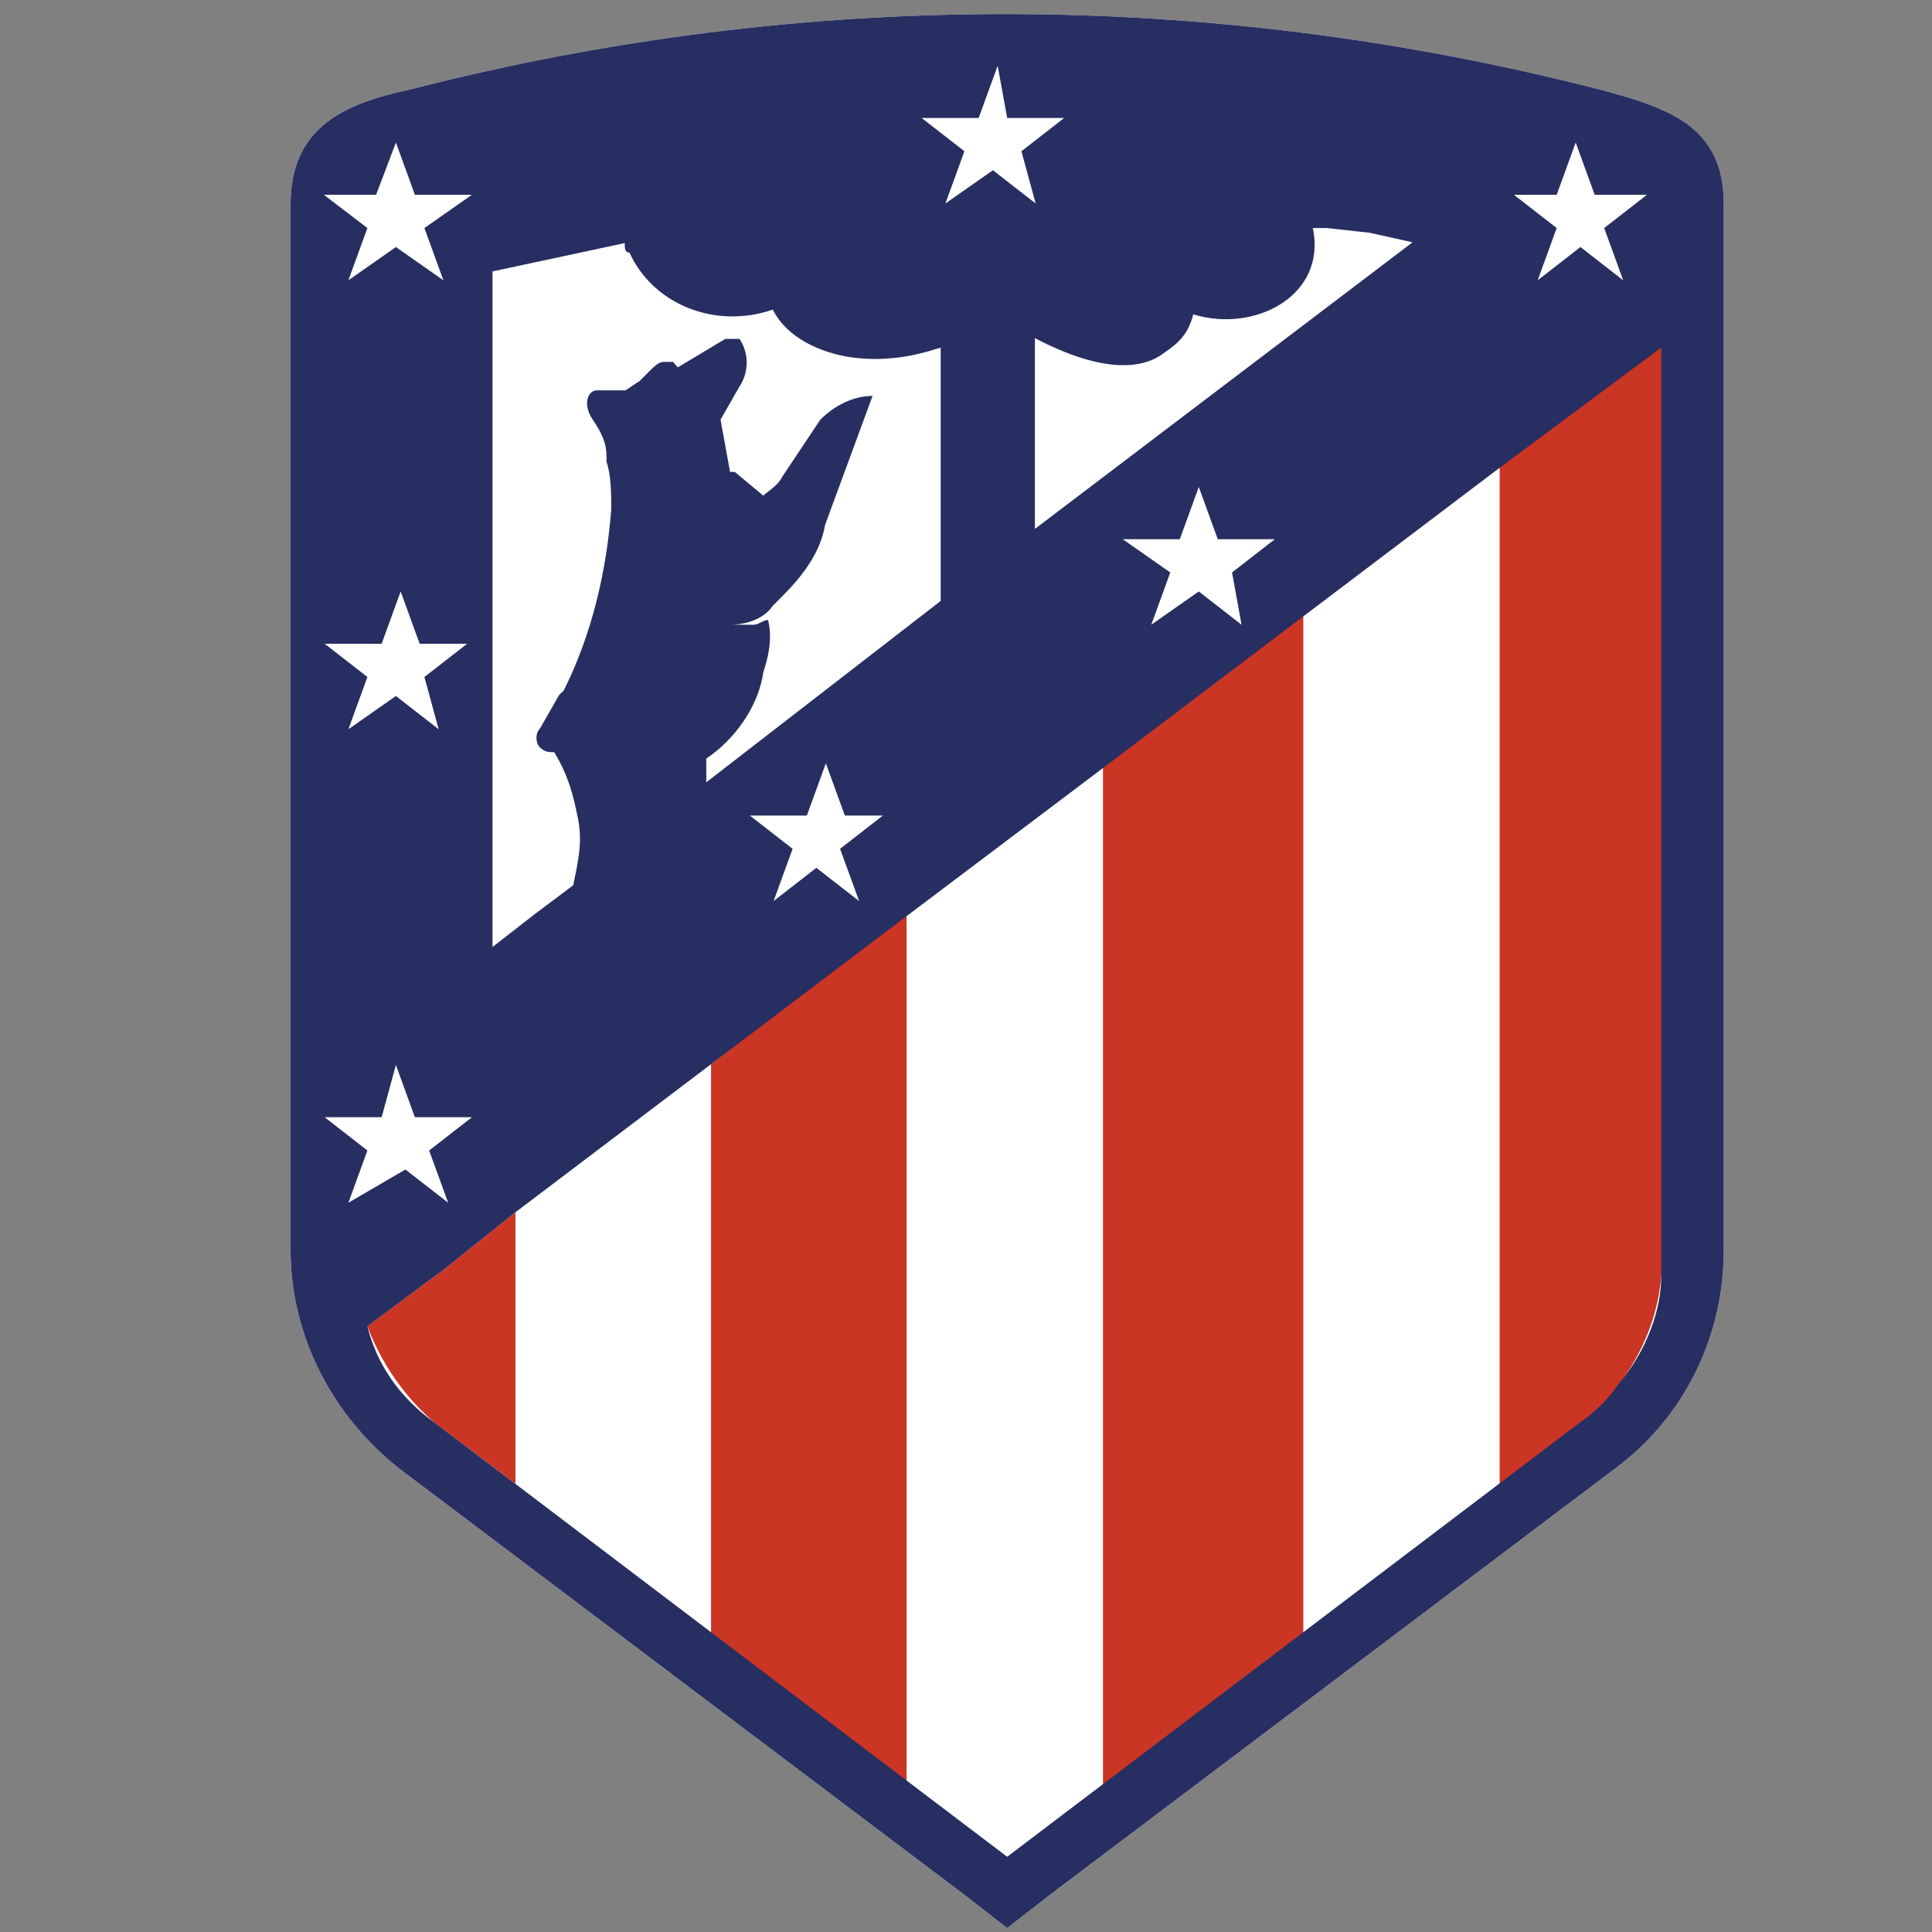 <?xml version="1.0" encoding="UTF-8"?> <svg xmlns="http://www.w3.org/2000/svg" xmlns:xlink="http://www.w3.org/1999/xlink" version="1.0" id="Capa_1" x="0px" y="0px" viewBox="0 0 244 244" style="enable-background:new 0 0 244 244;" xml:space="preserve"><rect x="0" y="0" width="244" height="244" fill="#808080" stroke="none"/> <style type="text/css"> .st0{fill:#FFFFFF;} .st1{fill:#CB3524;} .st2{fill:#272E61;} </style> <title>atm_logo</title> <title>atm_logo</title> <path class="st0" d="M217.7,25.8c0-9.7-6.6-12.1-15.7-14.5c-49.5-12.7-100.7-12.7-150.2,0c-8.4,1.8-15.1,4.8-15.1,14.5v132.1l0,0 c0,10.9,5.4,21.1,13.9,27.7l71.2,53.7l5.4,4.2l5.4-4.2l71.2-53.7c9-6.6,13.9-16.9,13.9-27.7V25.8z"></path> <path class="st1" d="M65.1,153.1l-9,7.2l-9.7,7.2c1.8,4.8,4.8,9,8.4,12.1l0,0l10.3,7.8V153.1z"></path> <polygon class="st1" points="89.8,134.4 89.8,134.4 89.8,206.2 114.5,225.5 114.5,115.1 "></polygon> <polygon class="st1" points="164.6,77.1 164.6,77.1 139.3,96.4 139.3,225.5 164.6,206.8 "></polygon> <path class="st1" d="M209.9,144v-102l-5.4,4.2l-15.1,11.5v129.7l10.3-7.8l0,0c1.8-1.2,3.6-3,4.8-4.8c3.6-4.8,5.4-10.3,5.4-15.7V144z "></path> <path class="st2" d="M217.7,25.8c0-9.7-6.6-12.1-15.7-14.5c-49.5-12.7-100.7-12.7-150.2,0c-8.4,1.8-15.1,4.8-15.1,14.5v132.1l0,0 c0,10.9,5.4,21.1,13.9,27.7l71.2,53.7l5.4,4.2l5.4-4.2l71.2-53.7c9-6.6,13.9-16.9,13.9-27.7V25.8z M196.6,24.6L199,18l2.4,6.6h6.6 l-5.4,4.2l2.4,6.6l-5.4-4.2l-5.4,4.2l0,0l2.4-6.6l-5.4-4.2L196.6,24.6z M147.1,44.5c1.8-1.2,3-2.4,3.6-4.8 c7.8,2.4,16.9-2.4,15.1-10.9h1.8l5.4,0.6l5.4,1.2l-47.7,36.2V42.7C138.7,46.9,144.1,46.9,147.1,44.5 M156.8,78.9L156.8,78.9 l-5.4-4.2l-6,4.2l2.4-6.6l-6-4.2h7.2l2.4-6.6l2.4,6.6h7.2l-5.4,4.2L156.8,78.9z M116.4,14.9h7.2l2.4-6.6l1.2,6.6h7.2l-5.4,4.2 l1.8,6.6l-5.4-4.2l-6,4.2l2.4-6.6L116.4,14.9z M62.1,34.3L62.1,34.3l8.4-1.8l8.4-1.8c0,0.6,0,1.2,0.6,1.2l0,0 c3,6.6,10.9,9.7,18.1,7.2c1.8,3.6,6,5.4,9.7,6c4.2,0.6,7.8,0,11.5-1.2v32L89.2,98.8c0-0.6,0-1.8,0-2.4v-0.6 c3.6-2.4,6.6-6.6,7.2-10.9c0.6-1.8,1.2-4.2,0.6-6.6c-0.6,0-1.2,0.6-1.8,0.6c-1.2,0-1.8,0-3,0c1.8,0,4.2-0.6,5.4-2.4l1.2-1.2 c2.4-2.4,4.8-5.4,5.4-9l6-16.3c-2.4,0-4.8,1.2-6.6,3l-2.4,3.6l-2.4,3.6c-0.6,1.2-1.8,1.8-2.4,2.4l-3.6-3h-0.6L91,53l2.4-4.2 c1.2-1.8,1.2-4.2,0-6c-0.6,0-1.8,0-1.8,0l-6,3.6L85,45.7c-0.6,0-0.6,0-1.2,0s-1.2,0.6-1.8,1.2l-1.2,1.2L79,49.3h-3.6 c-1.2,0-1.8,1.8-0.6,3.6c1.2,1.8,1.8,3,1.8,4.8l0,0v0.6c0.6,1.8,0.6,4.2,0.6,6c-0.6,7.8-2.4,15.7-6,22.9l-0.6,0.6l-2.4,4.2 c-0.6,0.6-0.6,1.8,0,2.4s1.2,0.6,1.8,0.6c1.8,3,2.4,5.4,3,8.4c0.6,3,0,5.4-0.6,8.4l-4.8,3.6l-5.4,4.2V34.3z M111.5,103l-5.4,4.2 l2.4,6.6l-5.4-4.2l-5.4,4.2l2.4-6.6l-5.4-4.2h7.2l2.4-6.6l2.4,6.6H111.5z M40.9,24.6h6.6L50,18l2.4,6.6h7.2l-6,4.2l2.4,6.6l-6-4.2 l-6,4.2l0,0l2.4-6.6L40.9,24.6z M59,81.3l-5.4,4.2l1.8,6.6L50,87.9l-6,4.2l2.4-6.6l-5.4-4.2h7.2l2.4-6.6l0,0l2.4,6.6H59z M44,151.9 l2.4-6.6l-5.4-4.2h7.2l1.8-6.6l2.4,6.6h7.2l-5.4,4.2l2.4,6.6l0,0l-5.4-4.2L44,151.9L44,151.9L44,151.9z M204.4,174.8 c-1.2,1.8-3,3.6-4.8,4.8l0,0l-72.4,54.9l-72.4-54.9l0,0c-4.2-3-7.2-7.2-8.4-12.1l9.7-7.2l9-7.2l24.7-18.7l24.7-18.7L139.3,97 L164,78.3l24.7-18.7l21.1-15.7v117C209.9,165.2,208,170.6,204.4,174.8"></path> </svg> 